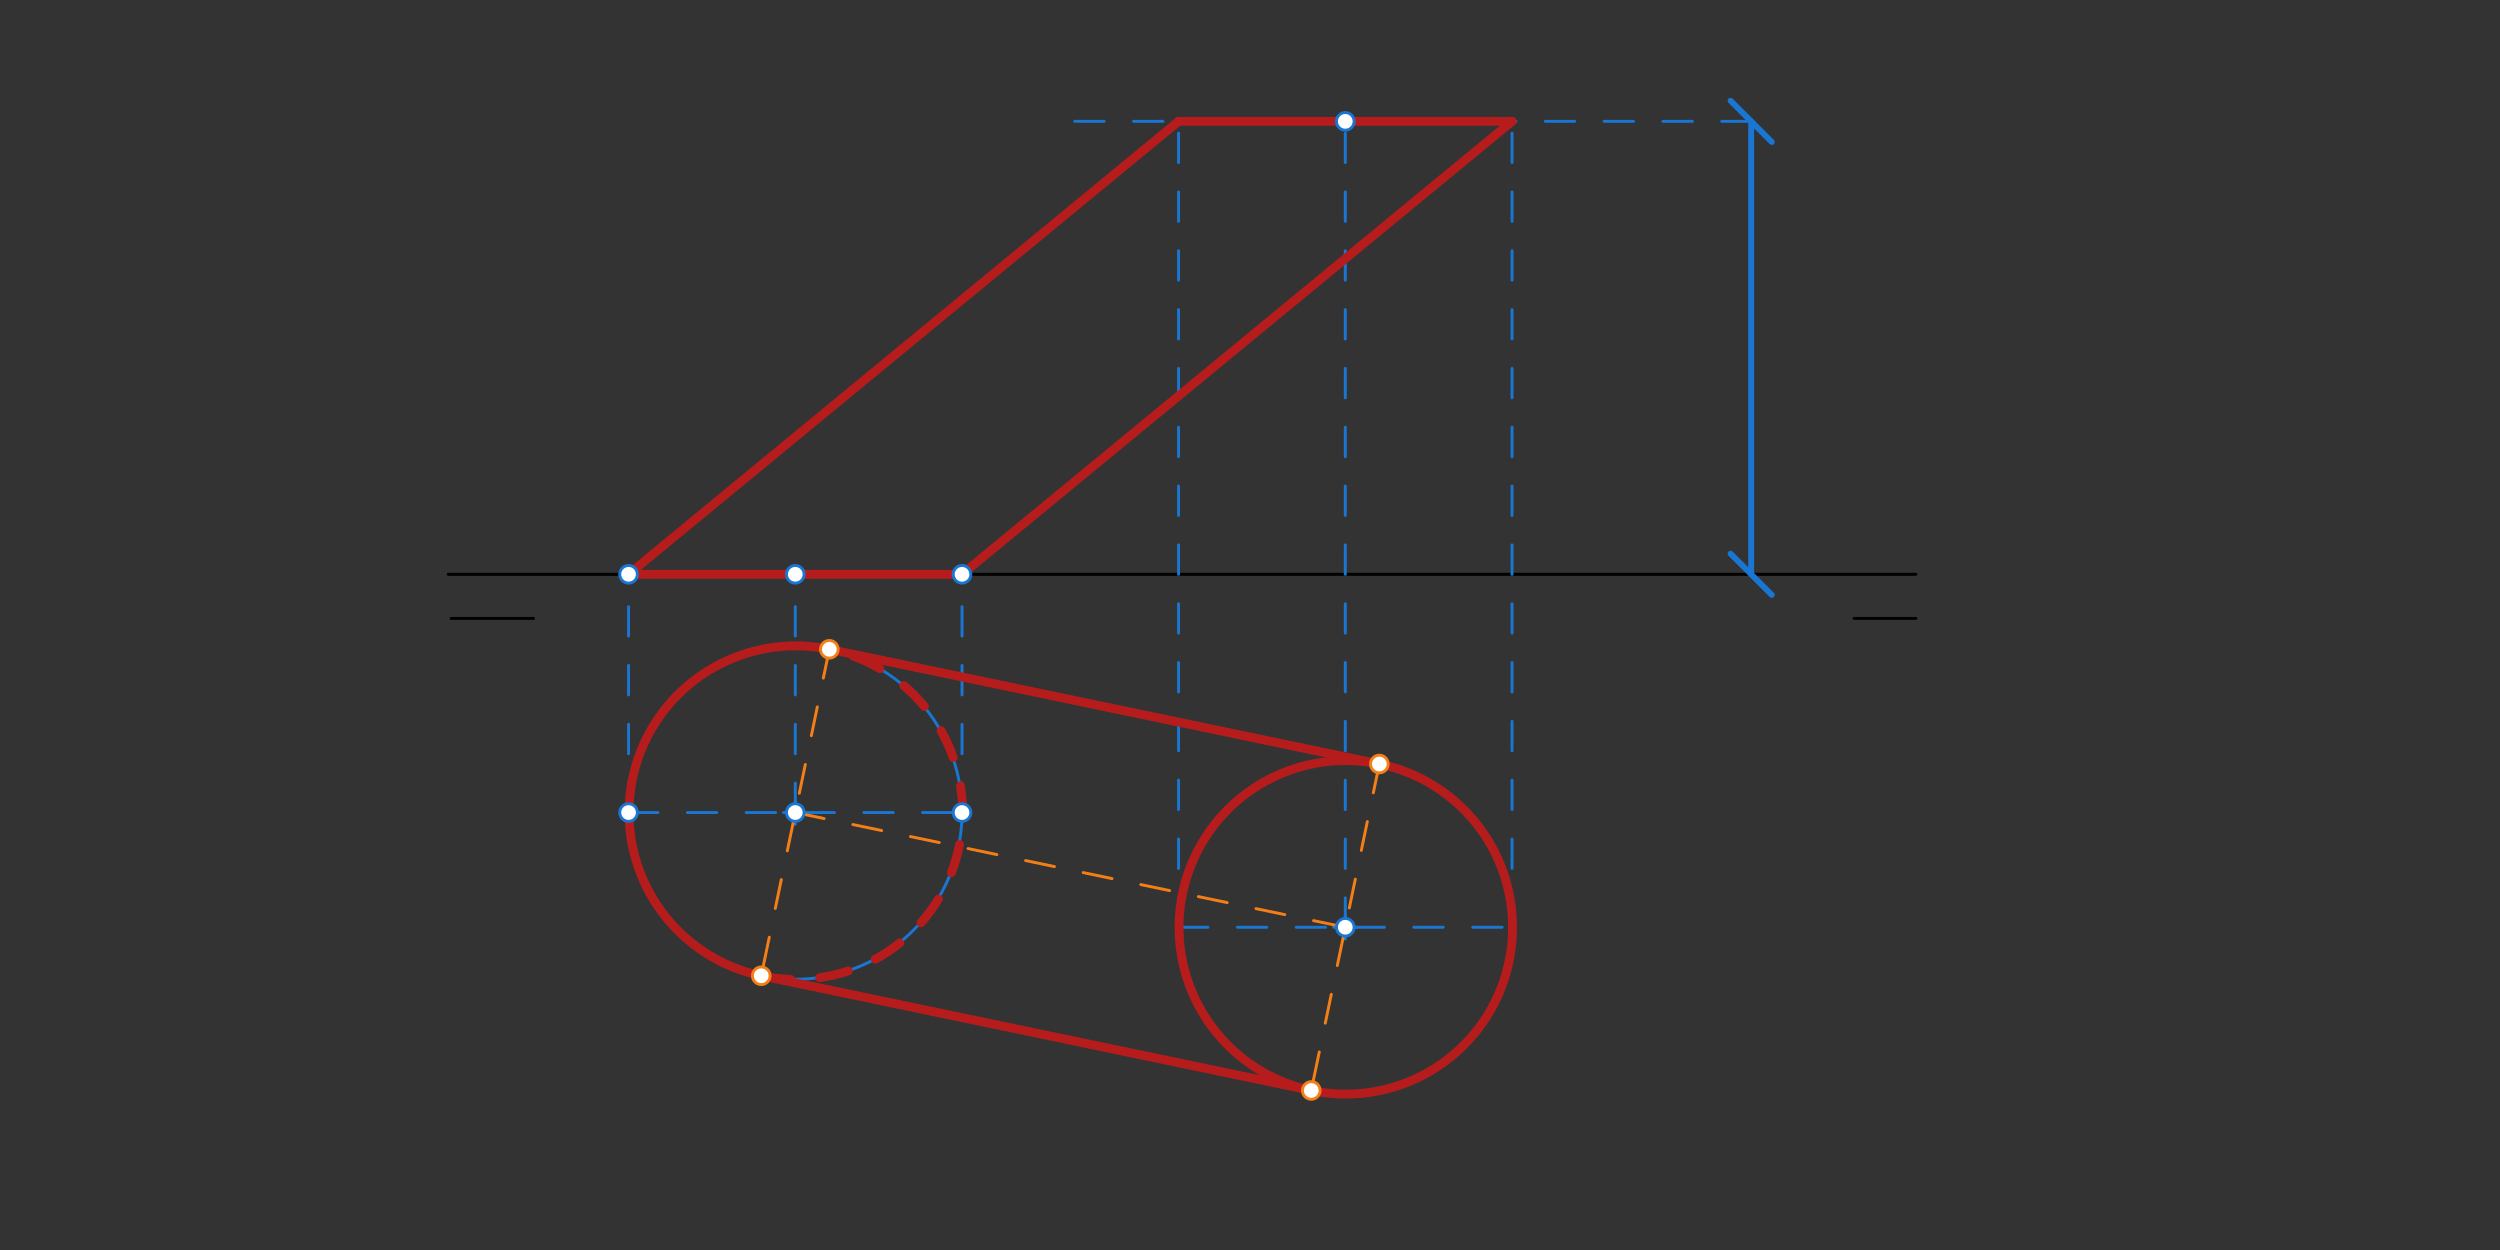 <svg xmlns="http://www.w3.org/2000/svg" class="svg--1it" height="100%" preserveAspectRatio="xMidYMid meet" viewBox="0 0 850 425" width="100%"><rect x="0" y="0" width="850" height="425" fill="#333333" stroke="none"/><defs><marker id="marker-arrow" markerHeight="16" markerUnits="userSpaceOnUse" markerWidth="24" orient="auto-start-reverse" refX="24" refY="4" viewBox="0 0 24 8"><path d="M 0 0 L 24 4 L 0 8 z" stroke="inherit"></path></marker></defs><g class="aux-layer--1FB"></g><g class="main-layer--3Vd"><g class="element--2qn"><line stroke="#000000" stroke-dasharray="none" stroke-linecap="round" stroke-width="1" x1="152.4" x2="651.4" y1="195.262" y2="195.262"></line></g><g class="element--2qn"><line stroke="#000000" stroke-dasharray="none" stroke-linecap="round" stroke-width="1" x1="153.4" x2="181.4" y1="210.262" y2="210.262"></line></g><g class="element--2qn"><line stroke="#000000" stroke-dasharray="none" stroke-linecap="round" stroke-width="1" x1="630.4" x2="651.4" y1="210.262" y2="210.262"></line></g><g class="element--2qn"><g class="center--1s5"><line x1="266.4" y1="276.262" x2="274.4" y2="276.262" stroke="#1976D2" stroke-width="1" stroke-linecap="round"></line><line x1="270.4" y1="272.262" x2="270.4" y2="280.262" stroke="#1976D2" stroke-width="1" stroke-linecap="round"></line><circle class="hit--230" cx="270.4" cy="276.262" r="4" stroke="none" fill="transparent"></circle></g><circle cx="270.4" cy="276.262" fill="none" r="56.693" stroke="#1976D2" stroke-dasharray="none" stroke-width="1"></circle></g><g class="element--2qn"><line stroke="#1976D2" stroke-dasharray="10" stroke-linecap="round" stroke-width="1" x1="270.4" x2="270.4" y1="276.262" y2="195.262"></line></g><g class="element--2qn"><line stroke="#1976D2" stroke-dasharray="10" stroke-linecap="round" stroke-width="1" x1="213.707" x2="327.093" y1="276.262" y2="276.262"></line></g><g class="element--2qn"><line stroke="#1976D2" stroke-dasharray="10" stroke-linecap="round" stroke-width="1" x1="213.707" x2="213.707" y1="276.262" y2="195.262"></line></g><g class="element--2qn"><line stroke="#1976D2" stroke-dasharray="10" stroke-linecap="round" stroke-width="1" x1="327.093" x2="327.093" y1="276.262" y2="195.262"></line></g><g class="element--2qn"><g class="center--1s5"><line x1="453.4" y1="315.262" x2="461.4" y2="315.262" stroke="#1976D2" stroke-width="1" stroke-linecap="round"></line><line x1="457.4" y1="311.262" x2="457.4" y2="319.262" stroke="#1976D2" stroke-width="1" stroke-linecap="round"></line><circle class="hit--230" cx="457.4" cy="315.262" r="4" stroke="none" fill="transparent"></circle></g><circle cx="457.4" cy="315.262" fill="none" r="56.693" stroke="#1976D2" stroke-dasharray="none" stroke-width="1"></circle></g><g class="element--2qn"><line stroke="#1976D2" stroke-dasharray="10" stroke-linecap="round" stroke-width="1" x1="457.4" x2="457.4" y1="315.262" y2="41.262"></line></g><g class="element--2qn"><line stroke="#1976D2" stroke-dasharray="10" stroke-linecap="round" stroke-width="1" x1="400.707" x2="514.093" y1="315.262" y2="315.262"></line></g><g class="element--2qn"><line stroke="#1976D2" stroke-dasharray="10" stroke-linecap="round" stroke-width="1" x1="365.4" x2="595.4" y1="41.262" y2="41.262"></line></g><g class="element--2qn"><line stroke="#1976D2" stroke-dasharray="none" stroke-linecap="round" stroke-width="2" x1="595.4" x2="595.4" y1="41.262" y2="195.262"></line><path d="M602.4,34.262 l-14,14" stroke="#1976D2" stroke-linecap="round" stroke-width="2" transform="rotate(90, 595.4, 41.262)"></path><path d="M602.4,188.262 l-14,14" stroke="#1976D2" stroke-linecap="round" stroke-width="2" transform="rotate(270, 595.4, 195.262)"></path></g><g class="element--2qn"><line stroke="#1976D2" stroke-dasharray="10" stroke-linecap="round" stroke-width="1" x1="514.093" x2="514.093" y1="315.262" y2="41.262"></line></g><g class="element--2qn"><line stroke="#1976D2" stroke-dasharray="10" stroke-linecap="round" stroke-width="1" x1="400.707" x2="400.707" y1="315.262" y2="41.262"></line></g><g class="element--2qn"><line stroke="#1976D2" stroke-dasharray="none" stroke-linecap="round" stroke-width="1" x1="400.707" x2="514.093" y1="41.262" y2="41.262"></line></g><g class="element--2qn"><line stroke="#F57F17" stroke-dasharray="10" stroke-linecap="round" stroke-width="1" x1="270.4" x2="457.4" y1="276.262" y2="315.262"></line></g><g class="element--2qn"><line stroke="#F57F17" stroke-dasharray="10" stroke-linecap="round" stroke-width="1" x1="281.975" x2="258.825" y1="220.764" y2="331.761"></line></g><g class="element--2qn"><line stroke="#F57F17" stroke-dasharray="10" stroke-linecap="round" stroke-width="1" x1="468.975" x2="445.825" y1="259.764" y2="370.761"></line></g><g class="element--2qn"><line stroke="#1976D2" stroke-dasharray="none" stroke-linecap="round" stroke-width="1" x1="258.825" x2="445.825" y1="331.761" y2="370.761"></line></g><g class="element--2qn"><line stroke="#1976D2" stroke-dasharray="none" stroke-linecap="round" stroke-width="1" x1="468.975" x2="281.975" y1="259.764" y2="220.764"></line></g><g class="element--2qn"><line stroke="#1976D2" stroke-dasharray="none" stroke-linecap="round" stroke-width="1" x1="400.707" x2="213.707" y1="41.262" y2="195.262"></line></g><g class="element--2qn"><line stroke="#1976D2" stroke-dasharray="none" stroke-linecap="round" stroke-width="1" x1="327.093" x2="514.093" y1="195.262" y2="41.262"></line></g><g class="element--2qn"><path d="M 281.975 220.764 A 56.693 56.693 0 0 0 258.825 331.761" fill="none" stroke="#B71C1C" stroke-dasharray="none" stroke-linecap="round" stroke-width="3"></path></g><g class="element--2qn"><line stroke="#B71C1C" stroke-dasharray="none" stroke-linecap="round" stroke-width="3" x1="258.825" x2="445.825" y1="331.761" y2="370.761"></line></g><g class="element--2qn"><path d="M 445.825 370.761 A 56.693 56.693 0 1 0 468.975 259.764" fill="none" stroke="#B71C1C" stroke-dasharray="none" stroke-linecap="round" stroke-width="3"></path></g><g class="element--2qn"><line stroke="#B71C1C" stroke-dasharray="none" stroke-linecap="round" stroke-width="3" x1="468.975" x2="281.975" y1="259.764" y2="220.764"></line></g><g class="element--2qn"><path d="M 258.825 331.761 A 56.693 56.693 0 1 0 281.975 220.764" fill="none" stroke="#B71C1C" stroke-dasharray="10" stroke-linecap="round" stroke-width="3"></path></g><g class="element--2qn"><path d="M 468.975 259.764 A 56.693 56.693 0 0 0 445.825 370.761" fill="none" stroke="#B71C1C" stroke-dasharray="none" stroke-linecap="round" stroke-width="3"></path></g><g class="element--2qn"><line stroke="#B71C1C" stroke-dasharray="none" stroke-linecap="round" stroke-width="3" x1="400.707" x2="213.707" y1="41.262" y2="195.262"></line></g><g class="element--2qn"><line stroke="#B71C1C" stroke-dasharray="none" stroke-linecap="round" stroke-width="3" x1="213.707" x2="327.093" y1="195.262" y2="195.262"></line></g><g class="element--2qn"><line stroke="#B71C1C" stroke-dasharray="none" stroke-linecap="round" stroke-width="3" x1="327.093" x2="514.093" y1="195.262" y2="41.262"></line></g><g class="element--2qn"><line stroke="#B71C1C" stroke-dasharray="none" stroke-linecap="round" stroke-width="3" x1="514.093" x2="400.707" y1="41.262" y2="41.262"></line></g><g class="element--2qn"><circle cx="270.4" cy="276.262" r="3" stroke="#1976D2" stroke-width="1" fill="#ffffff"></circle>}</g><g class="element--2qn"><circle cx="270.4" cy="195.262" r="3" stroke="#1976D2" stroke-width="1" fill="#ffffff"></circle>}</g><g class="element--2qn"><circle cx="213.707" cy="276.262" r="3" stroke="#1976D2" stroke-width="1" fill="#ffffff"></circle>}</g><g class="element--2qn"><circle cx="327.093" cy="276.262" r="3" stroke="#1976D2" stroke-width="1" fill="#ffffff"></circle>}</g><g class="element--2qn"><circle cx="213.707" cy="195.262" r="3" stroke="#1976D2" stroke-width="1" fill="#ffffff"></circle>}</g><g class="element--2qn"><circle cx="327.093" cy="195.262" r="3" stroke="#1976D2" stroke-width="1" fill="#ffffff"></circle>}</g><g class="element--2qn"><circle cx="457.4" cy="315.262" r="3" stroke="#1976D2" stroke-width="1" fill="#ffffff"></circle>}</g><g class="element--2qn"><circle cx="457.4" cy="41.262" r="3" stroke="#1976D2" stroke-width="1" fill="#ffffff"></circle>}</g><g class="element--2qn"><circle cx="281.975" cy="220.764" r="3" stroke="#F57F17" stroke-width="1" fill="#ffffff"></circle>}</g><g class="element--2qn"><circle cx="258.825" cy="331.761" r="3" stroke="#F57F17" stroke-width="1" fill="#ffffff"></circle>}</g><g class="element--2qn"><circle cx="445.825" cy="370.761" r="3" stroke="#F57F17" stroke-width="1" fill="#ffffff"></circle>}</g><g class="element--2qn"><circle cx="468.975" cy="259.764" r="3" stroke="#F57F17" stroke-width="1" fill="#ffffff"></circle>}</g></g><g class="snaps-layer--2PT"></g><g class="temp-layer--rAP"></g></svg>